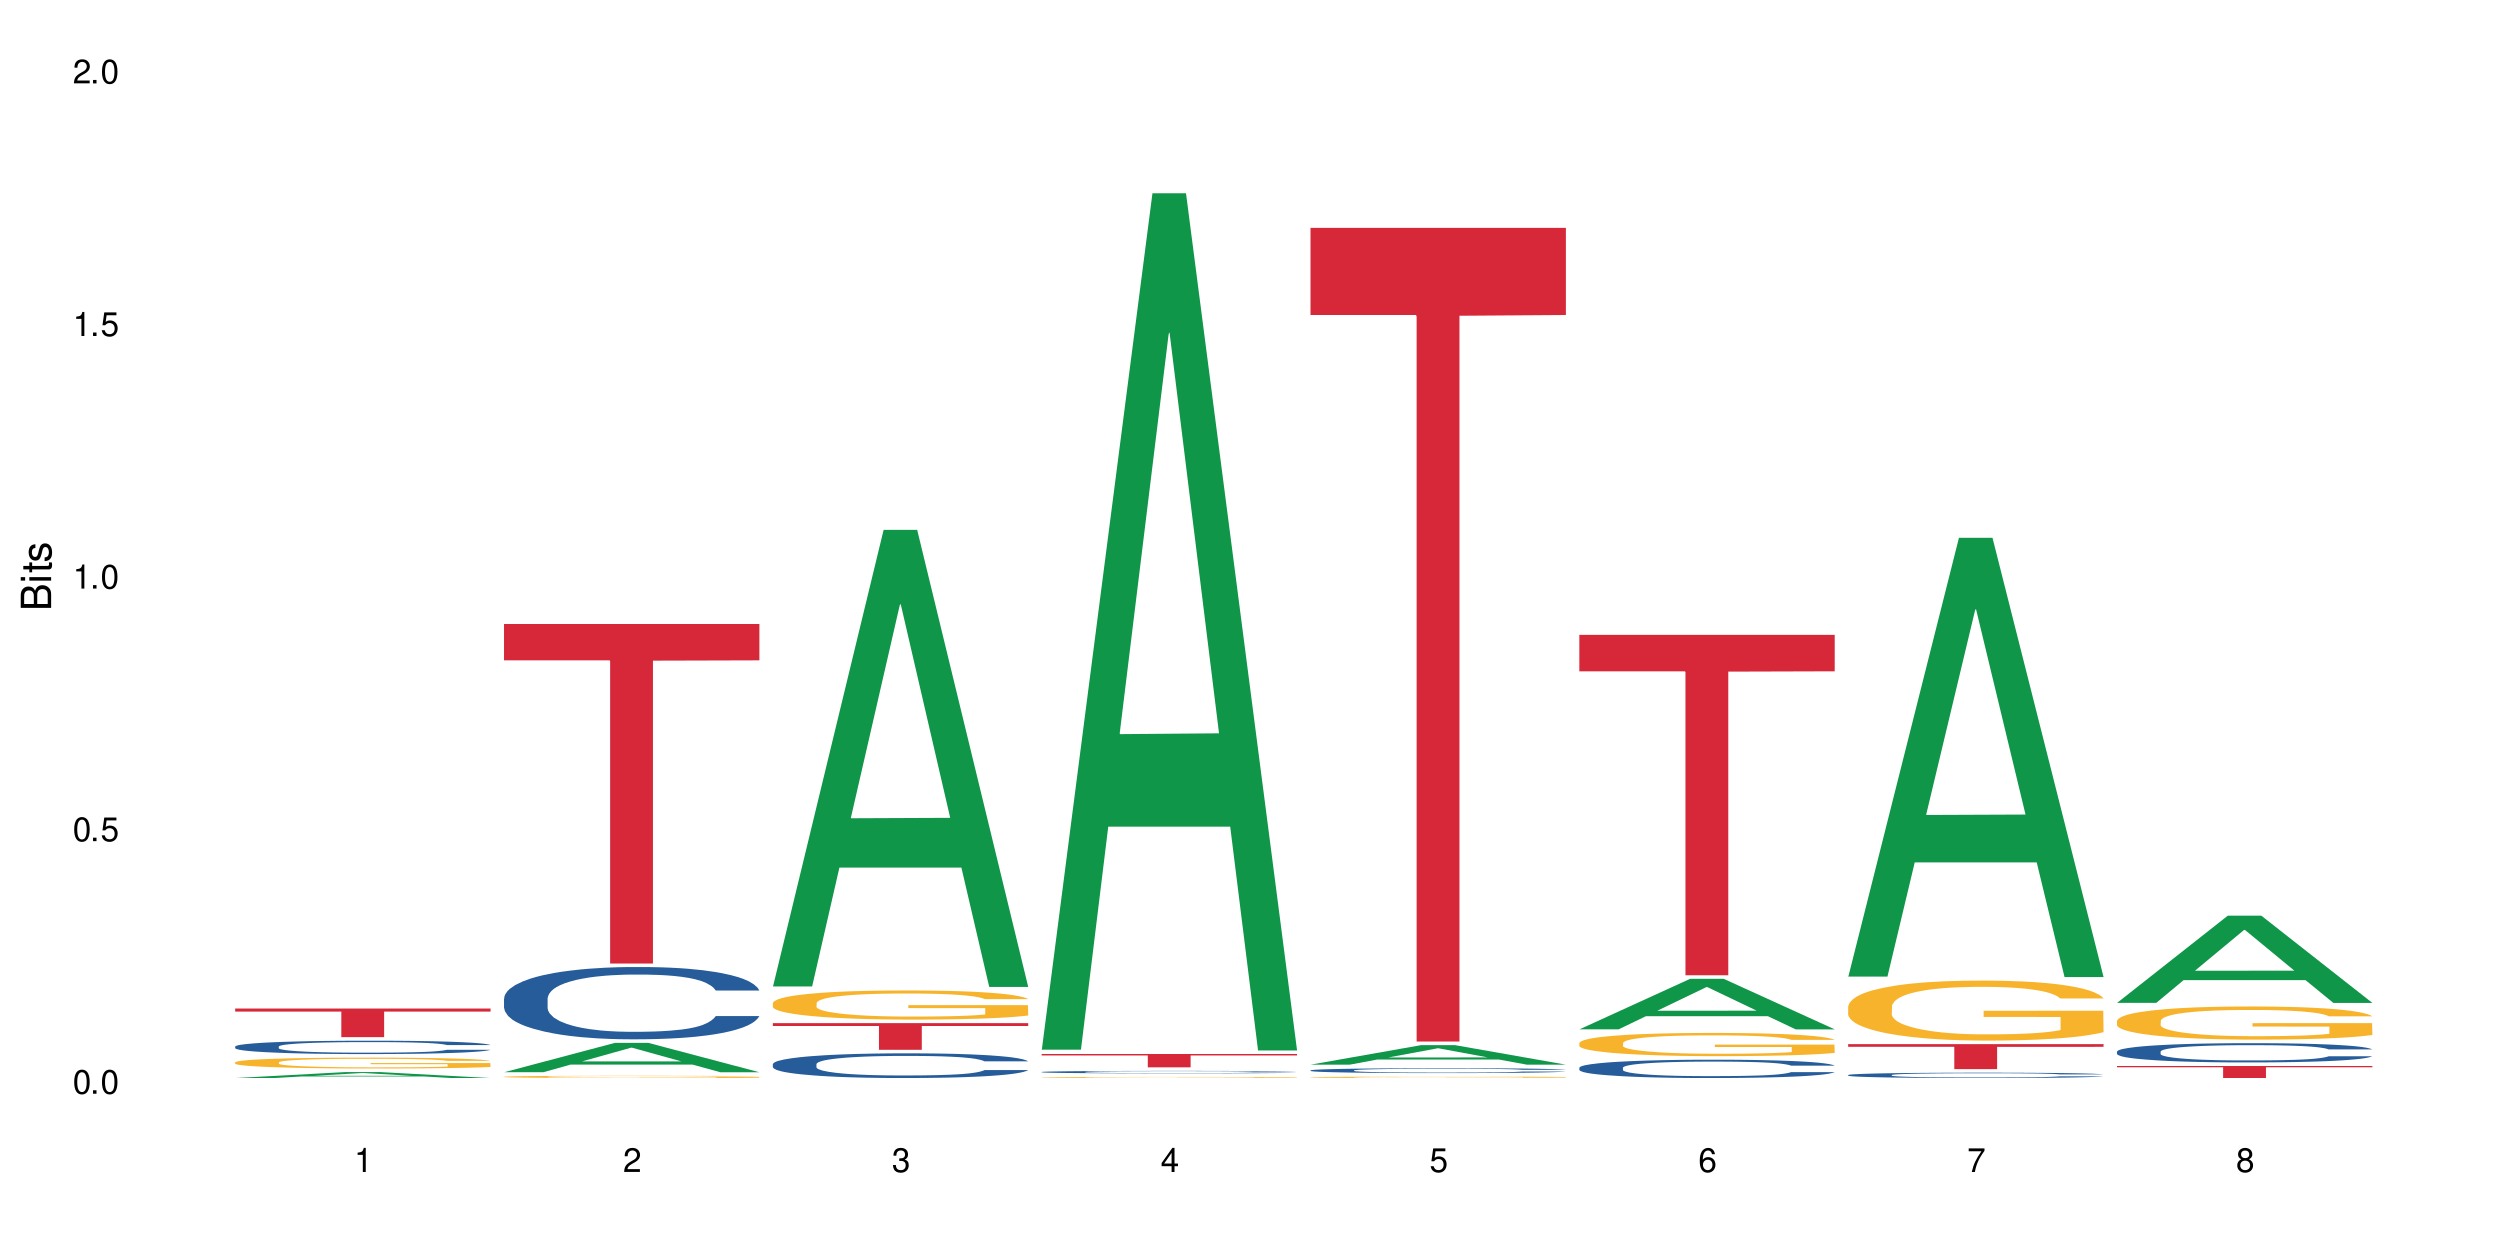 <?xml version="1.0" encoding="UTF-8"?>
<svg xmlns="http://www.w3.org/2000/svg" xmlns:xlink="http://www.w3.org/1999/xlink" width="720" height="360" viewBox="0 0 720 360">
<defs>
<g>
<g id="glyph-0-0">
</g>
<g id="glyph-0-1">
<path d="M 2.641 -6.938 C 2 -6.938 1.422 -6.656 1.078 -6.172 C 0.641 -5.562 0.406 -4.641 0.406 -3.359 C 0.406 -1.016 1.188 0.219 2.641 0.219 C 4.078 0.219 4.859 -1.016 4.859 -3.297 C 4.859 -4.641 4.656 -5.547 4.203 -6.172 C 3.844 -6.656 3.281 -6.938 2.641 -6.938 Z M 2.641 -6.188 C 3.547 -6.188 4 -5.25 4 -3.375 C 4 -1.406 3.562 -0.484 2.625 -0.484 C 1.734 -0.484 1.281 -1.438 1.281 -3.344 C 1.281 -5.25 1.734 -6.188 2.641 -6.188 Z M 2.641 -6.188 "/>
</g>
<g id="glyph-0-2">
<path d="M 1.828 -1 L 0.828 -1 L 0.828 0 L 1.828 0 Z M 1.828 -1 "/>
</g>
<g id="glyph-0-3">
<path d="M 4.562 -6.797 L 1.062 -6.797 L 0.547 -3.094 L 1.328 -3.094 C 1.719 -3.562 2.047 -3.734 2.578 -3.734 C 3.484 -3.734 4.062 -3.109 4.062 -2.094 C 4.062 -1.125 3.484 -0.531 2.578 -0.531 C 1.828 -0.531 1.375 -0.906 1.188 -1.672 L 0.328 -1.672 C 0.453 -1.109 0.547 -0.844 0.75 -0.594 C 1.125 -0.078 1.828 0.219 2.594 0.219 C 3.969 0.219 4.922 -0.781 4.922 -2.219 C 4.922 -3.562 4.031 -4.484 2.719 -4.484 C 2.25 -4.484 1.859 -4.359 1.469 -4.062 L 1.734 -5.969 L 4.562 -5.969 Z M 4.562 -6.797 "/>
</g>
<g id="glyph-0-4">
<path d="M 2.484 -4.938 L 2.484 0 L 3.328 0 L 3.328 -6.938 L 2.766 -6.938 C 2.469 -5.875 2.281 -5.734 0.984 -5.562 L 0.984 -4.938 Z M 2.484 -4.938 "/>
</g>
<g id="glyph-0-5">
<path d="M 4.859 -0.828 L 1.281 -0.828 C 1.359 -1.406 1.672 -1.781 2.5 -2.281 L 3.469 -2.828 C 4.406 -3.344 4.906 -4.062 4.906 -4.906 C 4.906 -5.484 4.672 -6.031 4.266 -6.406 C 3.859 -6.766 3.375 -6.938 2.719 -6.938 C 1.859 -6.938 1.219 -6.625 0.844 -6.031 C 0.609 -5.672 0.5 -5.234 0.484 -4.531 L 1.328 -4.531 C 1.359 -5.016 1.406 -5.281 1.531 -5.516 C 1.75 -5.938 2.188 -6.203 2.703 -6.203 C 3.469 -6.203 4.031 -5.641 4.031 -4.891 C 4.031 -4.344 3.719 -3.859 3.125 -3.516 L 2.234 -3 C 0.812 -2.172 0.406 -1.531 0.328 -0.016 L 4.859 -0.016 Z M 4.859 -0.828 "/>
</g>
<g id="glyph-0-6">
<path d="M 2.125 -3.188 L 2.578 -3.188 C 3.5 -3.188 3.984 -2.766 3.984 -1.922 C 3.984 -1.062 3.469 -0.531 2.594 -0.531 C 1.656 -0.531 1.203 -1 1.156 -2.016 L 0.312 -2.016 C 0.344 -1.453 0.438 -1.094 0.609 -0.781 C 0.953 -0.109 1.625 0.219 2.547 0.219 C 3.953 0.219 4.859 -0.625 4.859 -1.938 C 4.859 -2.828 4.516 -3.297 3.703 -3.594 C 4.344 -3.844 4.656 -4.328 4.656 -5.031 C 4.656 -6.219 3.875 -6.938 2.578 -6.938 C 1.203 -6.938 0.484 -6.172 0.453 -4.703 L 1.297 -4.703 C 1.312 -5.125 1.344 -5.359 1.453 -5.578 C 1.641 -5.969 2.062 -6.203 2.594 -6.203 C 3.344 -6.203 3.797 -5.75 3.797 -5 C 3.797 -4.516 3.609 -4.219 3.25 -4.047 C 3.016 -3.953 2.703 -3.922 2.125 -3.906 Z M 2.125 -3.188 "/>
</g>
<g id="glyph-0-7">
<path d="M 3.141 -1.672 L 3.141 0 L 3.984 0 L 3.984 -1.672 L 4.984 -1.672 L 4.984 -2.438 L 3.984 -2.438 L 3.984 -6.938 L 3.359 -6.938 L 0.266 -2.578 L 0.266 -1.672 Z M 3.141 -2.438 L 1 -2.438 L 3.141 -5.5 Z M 3.141 -2.438 "/>
</g>
<g id="glyph-0-8">
<path d="M 4.781 -5.125 C 4.609 -6.266 3.891 -6.938 2.844 -6.938 C 2.094 -6.938 1.422 -6.578 1.031 -5.953 C 0.594 -5.266 0.406 -4.422 0.406 -3.172 C 0.406 -2 0.578 -1.25 0.984 -0.641 C 1.359 -0.078 1.953 0.219 2.703 0.219 C 3.984 0.219 4.922 -0.75 4.922 -2.094 C 4.922 -3.375 4.062 -4.281 2.844 -4.281 C 2.172 -4.281 1.641 -4.031 1.281 -3.516 C 1.281 -5.234 1.828 -6.188 2.797 -6.188 C 3.391 -6.188 3.797 -5.797 3.938 -5.125 Z M 2.734 -3.531 C 3.547 -3.531 4.062 -2.953 4.062 -2.031 C 4.062 -1.156 3.484 -0.531 2.703 -0.531 C 1.922 -0.531 1.328 -1.188 1.328 -2.078 C 1.328 -2.938 1.906 -3.531 2.734 -3.531 Z M 2.734 -3.531 "/>
</g>
<g id="glyph-0-9">
<path d="M 4.984 -6.797 L 0.438 -6.797 L 0.438 -5.969 L 4.109 -5.969 C 2.5 -3.656 1.828 -2.234 1.328 0 L 2.219 0 C 2.594 -2.172 3.453 -4.047 4.984 -6.094 Z M 4.984 -6.797 "/>
</g>
<g id="glyph-0-10">
<path d="M 3.75 -3.656 C 4.469 -4.094 4.688 -4.438 4.688 -5.078 C 4.688 -6.172 3.844 -6.938 2.641 -6.938 C 1.438 -6.938 0.594 -6.172 0.594 -5.094 C 0.594 -4.438 0.812 -4.094 1.516 -3.656 C 0.734 -3.266 0.359 -2.703 0.359 -1.922 C 0.359 -0.656 1.281 0.219 2.641 0.219 C 3.984 0.219 4.922 -0.656 4.922 -1.922 C 4.922 -2.703 4.531 -3.266 3.75 -3.656 Z M 2.641 -6.188 C 3.359 -6.188 3.812 -5.75 3.812 -5.062 C 3.812 -4.406 3.344 -3.984 2.641 -3.984 C 1.922 -3.984 1.453 -4.406 1.453 -5.078 C 1.453 -5.75 1.922 -6.188 2.641 -6.188 Z M 2.641 -3.266 C 3.484 -3.266 4.062 -2.719 4.062 -1.906 C 4.062 -1.078 3.484 -0.531 2.625 -0.531 C 1.797 -0.531 1.219 -1.094 1.219 -1.906 C 1.219 -2.719 1.781 -3.266 2.641 -3.266 Z M 2.641 -3.266 "/>
</g>
<g id="glyph-1-0">
</g>
<g id="glyph-1-1">
<path d="M 0 -0.953 L 0 -4.891 C 0 -5.719 -0.234 -6.344 -0.734 -6.797 C -1.188 -7.234 -1.812 -7.469 -2.5 -7.469 C -3.547 -7.469 -4.188 -7 -4.625 -5.875 C -4.984 -6.688 -5.625 -7.094 -6.531 -7.094 C -7.172 -7.094 -7.734 -6.859 -8.141 -6.391 C -8.562 -5.922 -8.75 -5.344 -8.75 -4.5 L -8.75 -0.953 Z M -4.984 -2.062 L -7.766 -2.062 L -7.766 -4.219 C -7.766 -4.844 -7.688 -5.203 -7.453 -5.5 C -7.219 -5.812 -6.859 -5.969 -6.375 -5.969 C -5.891 -5.969 -5.531 -5.812 -5.297 -5.5 C -5.062 -5.203 -4.984 -4.844 -4.984 -4.219 Z M -0.984 -2.062 L -4 -2.062 L -4 -4.781 C -4 -5.766 -3.438 -6.359 -2.484 -6.359 C -1.547 -6.359 -0.984 -5.766 -0.984 -4.781 Z M -0.984 -2.062 "/>
</g>
<g id="glyph-1-2">
<path d="M -6.281 -1.797 L -6.281 -0.797 L 0 -0.797 L 0 -1.797 Z M -8.75 -1.797 L -8.75 -0.797 L -7.484 -0.797 L -7.484 -1.797 Z M -8.75 -1.797 "/>
</g>
<g id="glyph-1-3">
<path d="M -6.281 -3.047 L -6.281 -2.016 L -8.016 -2.016 L -8.016 -1.016 L -6.281 -1.016 L -6.281 -0.172 L -5.469 -0.172 L -5.469 -1.016 L -0.719 -1.016 C -0.078 -1.016 0.281 -1.453 0.281 -2.234 C 0.281 -2.5 0.25 -2.719 0.188 -3.047 L -0.641 -3.047 C -0.609 -2.906 -0.594 -2.766 -0.594 -2.562 C -0.594 -2.141 -0.719 -2.016 -1.156 -2.016 L -5.469 -2.016 L -5.469 -3.047 Z M -6.281 -3.047 "/>
</g>
<g id="glyph-1-4">
<path d="M -4.531 -5.25 C -5.766 -5.25 -6.469 -4.422 -6.469 -2.969 C -6.469 -1.516 -5.719 -0.562 -4.547 -0.562 C -3.562 -0.562 -3.094 -1.062 -2.734 -2.562 L -2.516 -3.484 C -2.344 -4.188 -2.094 -4.469 -1.641 -4.469 C -1.047 -4.469 -0.641 -3.875 -0.641 -3 C -0.641 -2.453 -0.797 -2 -1.062 -1.75 C -1.25 -1.594 -1.422 -1.531 -1.875 -1.469 L -1.875 -0.406 C -0.422 -0.453 0.281 -1.266 0.281 -2.922 C 0.281 -4.5 -0.5 -5.516 -1.719 -5.516 C -2.656 -5.516 -3.172 -4.984 -3.469 -3.734 L -3.703 -2.766 C -3.891 -1.953 -4.156 -1.609 -4.594 -1.609 C -5.188 -1.609 -5.547 -2.125 -5.547 -2.938 C -5.547 -3.75 -5.203 -4.172 -4.531 -4.203 Z M -4.531 -5.25 "/>
</g>
</g>
</defs>
<rect x="-72" y="-36" width="864" height="432" fill="rgb(100%, 100%, 100%)" fill-opacity="1"/>
<path fill-rule="nonzero" fill="rgb(6.275%, 58.824%, 28.235%)" fill-opacity="1" d="M 67.73 310.473 L 67.809 310.469 L 99.637 308.75 L 109.301 308.75 L 141.281 310.473 L 130.047 310.473 L 122.031 310.023 L 86.906 310.023 L 79.047 310.473 L 67.73 310.473 L 90.285 309.836 L 118.809 309.836 L 104.586 309.031 L 104.43 309.031 L 104.27 309.035 L 90.207 309.836 L 90.285 309.836 Z M 67.73 310.473 "/>
<path fill-rule="nonzero" fill="rgb(14.51%, 36.078%, 60%)" fill-opacity="1" d="M 67.73 301.398 L 67.82 301.395 L 67.82 301.309 L 68.09 301.176 L 68.719 301.008 L 69.344 300.891 L 70.961 300.684 L 73.203 300.484 L 75.535 300.328 L 77.238 300.238 L 78.766 300.168 L 82.262 300.035 L 84.504 299.969 L 86.926 299.91 L 89.887 299.848 L 92.039 299.812 L 96.883 299.758 L 100.469 299.734 L 103.25 299.723 L 109.262 299.723 L 112.848 299.738 L 115.449 299.754 L 118.32 299.781 L 120.742 299.812 L 124.957 299.891 L 128.727 299.988 L 130.43 300.047 L 133.121 300.156 L 135.184 300.262 L 136.617 300.352 L 138.234 300.484 L 139.668 300.641 L 140.746 300.82 L 141.281 300.973 L 128.727 300.973 L 128.098 300.832 L 127.379 300.723 L 126.035 300.578 L 124.688 300.477 L 122.805 300.375 L 121.102 300.309 L 118.77 300.238 L 116.707 300.199 L 114.555 300.168 L 112.488 300.145 L 108.543 300.125 L 103.969 300.125 L 102.266 300.129 L 98.766 300.16 L 96.883 300.184 L 94.191 300.234 L 92.309 300.277 L 90.066 300.348 L 88.539 300.41 L 86.656 300.5 L 85.312 300.582 L 83.785 300.699 L 82.891 300.785 L 82.082 300.883 L 81.363 301 L 80.828 301.125 L 80.469 301.254 L 80.289 301.379 L 80.289 301.926 L 80.469 302.051 L 80.918 302.199 L 82.082 302.414 L 83.785 302.602 L 85.762 302.75 L 87.645 302.855 L 88.719 302.906 L 90.156 302.961 L 92.398 303.031 L 95.629 303.102 L 97.512 303.129 L 100.383 303.156 L 103.34 303.172 L 107.289 303.172 L 110.785 303.156 L 113.117 303.141 L 115.539 303.113 L 118.859 303.051 L 120.922 302.996 L 122.715 302.93 L 124.062 302.863 L 124.957 302.805 L 126.305 302.695 L 127.379 302.578 L 128.188 302.453 L 128.727 302.336 L 141.281 302.336 L 140.746 302.477 L 139.938 302.613 L 139.129 302.715 L 137.875 302.836 L 136.441 302.945 L 134.375 303.07 L 132.672 303.152 L 130.43 303.238 L 128.367 303.305 L 126.125 303.367 L 122.805 303.438 L 120.652 303.473 L 118.32 303.504 L 115.539 303.531 L 112.043 303.555 L 108.273 303.57 L 104.777 303.574 L 101.008 303.566 L 98.227 303.551 L 94.551 303.52 L 89.977 303.457 L 86.656 303.391 L 84.055 303.324 L 81.812 303.254 L 79.301 303.156 L 76.074 303.004 L 74.098 302.883 L 72.754 302.785 L 71.23 302.648 L 70.152 302.523 L 68.898 302.328 L 68 302.078 L 67.73 301.883 Z M 67.73 301.398 "/>
<path fill-rule="nonzero" fill="rgb(96.863%, 70.196%, 16.863%)" fill-opacity="1" d="M 67.73 305.938 L 67.82 305.934 L 67.82 305.879 L 68.18 305.75 L 69.078 305.57 L 70.242 305.426 L 71.5 305.312 L 72.305 305.25 L 73.652 305.164 L 74.816 305.102 L 77.777 304.973 L 81.543 304.855 L 83.609 304.801 L 85.941 304.754 L 89.258 304.699 L 90.785 304.68 L 95.449 304.633 L 100.738 304.605 L 106.57 304.598 L 109.262 304.598 L 112.938 304.609 L 117.961 304.641 L 120.832 304.672 L 123.074 304.699 L 125.406 304.738 L 128.277 304.793 L 130.969 304.863 L 133.121 304.93 L 135.273 305.016 L 137.066 305.109 L 138.594 305.207 L 139.938 305.328 L 140.746 305.43 L 141.281 305.527 L 128.816 305.527 L 128.098 305.43 L 127.289 305.352 L 125.945 305.258 L 124.598 305.188 L 123.254 305.133 L 120.742 305.059 L 118.59 305.016 L 115.898 304.973 L 113.297 304.949 L 110.336 304.93 L 108.543 304.926 L 103.789 304.926 L 99.484 304.945 L 96.973 304.969 L 95.18 304.992 L 92.668 305.035 L 91.141 305.07 L 90.246 305.09 L 87.555 305.18 L 85.762 305.262 L 84.773 305.312 L 83.52 305.398 L 82.621 305.477 L 81.633 305.59 L 81.098 305.676 L 80.379 305.871 L 80.289 306.387 L 80.559 306.496 L 81.098 306.613 L 81.812 306.715 L 82.891 306.824 L 83.965 306.906 L 85.852 307.02 L 87.465 307.094 L 88.719 307.141 L 91.141 307.219 L 92.129 307.246 L 94.461 307.297 L 96.883 307.336 L 99.844 307.371 L 102.086 307.387 L 105.672 307.402 L 110.246 307.402 L 115.629 307.387 L 119.039 307.363 L 121.371 307.34 L 122.895 307.32 L 124.777 307.289 L 126.125 307.258 L 127.379 307.227 L 128.906 307.18 L 128.906 306.496 L 106.75 306.492 L 106.75 306.172 L 141.195 306.168 L 141.281 307.289 L 139.398 307.363 L 137.066 307.438 L 134.824 307.496 L 132.492 307.547 L 129.176 307.598 L 126.484 307.633 L 122.355 307.672 L 118.59 307.699 L 114.645 307.715 L 111.145 307.727 L 107.02 307.727 L 103.34 307.723 L 99.395 307.707 L 96.254 307.684 L 93.383 307.652 L 90.516 307.617 L 86.926 307.555 L 84.594 307.508 L 82.172 307.449 L 79.75 307.375 L 77.598 307.301 L 76.164 307.238 L 74.727 307.172 L 73.203 307.086 L 71.766 306.988 L 70.691 306.898 L 69.703 306.797 L 68.988 306.703 L 68.27 306.574 L 67.91 306.473 L 67.73 306.383 Z M 67.73 305.938 "/>
<path fill-rule="nonzero" fill="rgb(83.922%, 15.686%, 22.353%)" fill-opacity="1" d="M 67.73 290.461 L 141.281 290.461 L 141.281 291.34 L 110.629 291.348 L 110.629 298.699 L 98.297 298.699 L 98.297 291.355 L 98.117 291.34 L 67.73 291.34 Z M 67.73 290.461 "/>
<path fill-rule="nonzero" fill="rgb(6.275%, 58.824%, 28.235%)" fill-opacity="1" d="M 145.156 308.801 L 145.234 308.793 L 177.059 300.352 L 186.723 300.352 L 218.707 308.809 L 207.469 308.809 L 199.453 306.602 L 164.328 306.602 L 156.469 308.801 L 145.156 308.801 L 167.707 305.688 L 196.23 305.68 L 182.008 301.73 L 181.852 301.723 L 181.695 301.746 L 167.629 305.68 L 167.707 305.688 Z M 145.156 308.801 "/>
<path fill-rule="nonzero" fill="rgb(14.51%, 36.078%, 60%)" fill-opacity="1" d="M 145.156 287.566 L 145.242 287.547 L 145.242 287.09 L 145.512 286.367 L 146.141 285.457 L 146.77 284.828 L 148.383 283.703 L 150.625 282.621 L 152.957 281.781 L 154.664 281.289 L 156.188 280.906 L 159.684 280.203 L 161.93 279.844 L 164.352 279.52 L 167.309 279.195 L 169.461 279.004 L 174.305 278.699 L 177.895 278.566 L 180.676 278.512 L 186.684 278.512 L 190.273 278.586 L 192.875 278.68 L 195.742 278.832 L 198.164 279.004 L 202.383 279.422 L 206.148 279.957 L 207.852 280.262 L 210.543 280.852 L 212.605 281.422 L 214.043 281.914 L 215.656 282.621 L 217.094 283.477 L 218.168 284.445 L 218.707 285.266 L 206.148 285.266 L 205.52 284.504 L 204.805 283.914 L 203.457 283.133 L 202.113 282.582 L 200.23 282.031 L 198.523 281.668 L 196.191 281.309 L 194.129 281.078 L 191.977 280.906 L 189.914 280.793 L 185.969 280.68 L 181.391 280.68 L 179.688 280.719 L 176.191 280.871 L 174.305 281.004 L 171.613 281.27 L 169.73 281.516 L 167.488 281.898 L 165.965 282.219 L 164.082 282.715 L 162.734 283.152 L 161.211 283.781 L 160.312 284.258 L 159.508 284.789 L 158.789 285.418 L 158.25 286.082 L 157.891 286.785 L 157.711 287.473 L 157.711 290.422 L 157.891 291.105 L 158.34 291.906 L 159.508 293.066 L 161.211 294.074 L 163.184 294.875 L 165.066 295.445 L 166.145 295.711 L 167.578 296.016 L 169.82 296.395 L 173.051 296.777 L 174.934 296.93 L 177.805 297.082 L 180.766 297.156 L 184.711 297.156 L 188.211 297.082 L 190.543 296.984 L 192.965 296.832 L 196.281 296.512 L 198.344 296.207 L 200.141 295.844 L 201.484 295.484 L 202.383 295.18 L 203.727 294.59 L 204.805 293.941 L 205.609 293.277 L 206.148 292.629 L 218.707 292.629 L 218.168 293.391 L 217.359 294.133 L 216.555 294.684 L 215.297 295.352 L 213.863 295.941 L 211.801 296.605 L 210.094 297.043 L 207.852 297.52 L 205.789 297.879 L 203.547 298.203 L 200.23 298.586 L 198.074 298.773 L 195.742 298.945 L 192.965 299.098 L 189.465 299.23 L 185.699 299.309 L 182.199 299.328 L 178.434 299.289 L 175.652 299.211 L 171.973 299.043 L 167.398 298.699 L 164.082 298.336 L 161.48 297.977 L 159.238 297.594 L 156.727 297.082 L 153.496 296.242 L 151.523 295.598 L 150.176 295.062 L 148.652 294.32 L 147.574 293.656 L 146.32 292.59 L 145.422 291.238 L 145.156 290.191 Z M 145.156 287.566 "/>
<path fill-rule="nonzero" fill="rgb(96.863%, 70.196%, 16.863%)" fill-opacity="1" d="M 145.156 310.105 L 145.242 310.105 L 145.242 310.094 L 145.602 310.066 L 146.5 310.031 L 147.664 310.004 L 148.922 309.98 L 149.73 309.965 L 151.074 309.949 L 152.242 309.938 L 155.199 309.91 L 158.969 309.887 L 161.031 309.875 L 163.363 309.863 L 166.684 309.852 L 168.207 309.848 L 172.871 309.84 L 178.164 309.836 L 183.992 309.832 L 186.684 309.832 L 190.363 309.836 L 195.387 309.844 L 198.254 309.848 L 200.496 309.852 L 202.828 309.859 L 205.699 309.871 L 208.391 309.887 L 212.695 309.918 L 214.492 309.938 L 216.016 309.957 L 217.359 309.98 L 218.168 310.004 L 218.707 310.023 L 206.238 310.023 L 205.52 310.004 L 204.715 309.988 L 203.367 309.969 L 202.023 309.953 L 200.676 309.941 L 198.164 309.926 L 196.012 309.918 L 193.32 309.91 L 190.723 309.906 L 187.762 309.902 L 185.969 309.898 L 181.211 309.898 L 176.906 309.902 L 174.395 309.91 L 172.602 309.914 L 170.09 309.922 L 168.566 309.93 L 167.668 309.934 L 164.977 309.953 L 163.184 309.969 L 162.195 309.98 L 160.941 309.996 L 160.043 310.012 L 159.059 310.035 L 158.52 310.055 L 157.801 310.094 L 157.711 310.199 L 157.98 310.223 L 158.52 310.246 L 159.238 310.266 L 160.312 310.289 L 161.391 310.305 L 163.273 310.328 L 164.887 310.344 L 166.145 310.352 L 168.566 310.367 L 169.551 310.375 L 171.883 310.383 L 174.305 310.395 L 177.266 310.398 L 179.508 310.402 L 183.098 310.406 L 187.672 310.406 L 193.055 310.402 L 196.461 310.398 L 198.793 310.395 L 200.32 310.391 L 202.203 310.383 L 203.547 310.379 L 204.805 310.371 L 206.328 310.359 L 206.328 310.223 L 184.172 310.219 L 184.172 310.156 L 218.617 310.152 L 218.707 310.383 L 216.824 310.398 L 214.492 310.414 L 212.25 310.426 L 209.918 310.434 L 206.598 310.445 L 203.906 310.453 L 199.781 310.461 L 196.012 310.469 L 192.066 310.469 L 188.566 310.473 L 180.766 310.473 L 176.816 310.469 L 173.68 310.465 L 167.938 310.449 L 164.352 310.438 L 162.016 310.43 L 159.594 310.414 L 157.172 310.402 L 155.02 310.387 L 153.586 310.371 L 152.152 310.359 L 150.625 310.34 L 149.191 310.32 L 148.113 310.305 L 147.129 310.281 L 146.41 310.262 L 145.691 310.238 L 145.332 310.215 L 145.156 310.199 Z M 145.156 310.105 "/>
<path fill-rule="nonzero" fill="rgb(83.922%, 15.686%, 22.353%)" fill-opacity="1" d="M 145.156 179.711 L 218.707 179.711 L 218.707 190.18 L 188.051 190.27 L 188.051 277.488 L 175.719 277.488 L 175.719 190.363 L 175.539 190.18 L 145.156 190.18 Z M 145.156 179.711 "/>
<path fill-rule="nonzero" fill="rgb(6.275%, 58.824%, 28.235%)" fill-opacity="1" d="M 222.578 284.105 L 222.656 283.984 L 254.48 152.609 L 264.148 152.609 L 296.129 284.23 L 284.895 284.23 L 276.879 249.871 L 241.75 249.871 L 233.895 284.105 L 222.578 284.105 L 245.129 235.66 L 273.656 235.535 L 259.434 174.113 L 259.273 173.988 L 259.117 174.359 L 245.051 235.535 L 245.129 235.66 Z M 222.578 284.105 "/>
<path fill-rule="nonzero" fill="rgb(14.51%, 36.078%, 60%)" fill-opacity="1" d="M 222.578 306.457 L 222.668 306.449 L 222.668 306.293 L 222.938 306.047 L 223.562 305.734 L 224.191 305.52 L 225.809 305.137 L 228.051 304.766 L 230.383 304.48 L 232.086 304.312 L 233.609 304.184 L 237.109 303.941 L 239.352 303.816 L 241.773 303.707 L 244.734 303.598 L 246.887 303.531 L 251.73 303.43 L 255.316 303.383 L 258.098 303.363 L 264.109 303.363 L 267.695 303.391 L 270.297 303.422 L 273.168 303.473 L 275.59 303.531 L 279.805 303.676 L 283.57 303.855 L 285.277 303.961 L 287.969 304.164 L 290.031 304.359 L 291.465 304.527 L 293.082 304.766 L 294.516 305.059 L 295.59 305.391 L 296.129 305.672 L 283.57 305.672 L 282.945 305.41 L 282.227 305.207 L 280.883 304.941 L 279.535 304.754 L 277.652 304.566 L 275.949 304.441 L 273.617 304.32 L 271.551 304.242 L 269.398 304.184 L 267.336 304.145 L 263.391 304.105 L 258.816 304.105 L 257.109 304.117 L 253.613 304.168 L 251.73 304.215 L 249.039 304.305 L 247.156 304.391 L 244.914 304.52 L 243.387 304.629 L 241.504 304.801 L 240.16 304.949 L 238.633 305.164 L 237.738 305.324 L 236.93 305.508 L 236.211 305.723 L 235.672 305.949 L 235.316 306.191 L 235.137 306.426 L 235.137 307.43 L 235.316 307.664 L 235.762 307.938 L 236.93 308.336 L 238.633 308.68 L 240.605 308.953 L 242.492 309.148 L 243.566 309.238 L 245.004 309.344 L 247.246 309.473 L 250.473 309.602 L 252.355 309.652 L 255.227 309.707 L 258.188 309.73 L 262.133 309.73 L 265.633 309.707 L 267.965 309.672 L 270.387 309.621 L 273.707 309.512 L 275.77 309.406 L 277.562 309.285 L 278.906 309.16 L 279.805 309.055 L 281.148 308.855 L 282.227 308.633 L 283.035 308.406 L 283.57 308.184 L 296.129 308.184 L 295.59 308.445 L 294.785 308.699 L 293.977 308.887 L 292.723 309.113 L 291.285 309.316 L 289.223 309.543 L 287.52 309.691 L 285.277 309.855 L 283.215 309.98 L 280.973 310.09 L 277.652 310.219 L 275.5 310.285 L 273.168 310.344 L 270.387 310.395 L 266.887 310.441 L 263.121 310.465 L 259.621 310.473 L 255.855 310.461 L 253.074 310.434 L 249.398 310.375 L 244.824 310.258 L 241.504 310.137 L 238.902 310.012 L 236.66 309.883 L 234.148 309.707 L 230.918 309.422 L 228.945 309.199 L 227.602 309.016 L 226.074 308.766 L 225 308.535 L 223.742 308.172 L 222.848 307.711 L 222.578 307.355 Z M 222.578 306.457 "/>
<path fill-rule="nonzero" fill="rgb(96.863%, 70.196%, 16.863%)" fill-opacity="1" d="M 222.578 288.848 L 222.668 288.84 L 222.668 288.688 L 223.027 288.34 L 223.922 287.867 L 225.09 287.477 L 226.344 287.168 L 227.152 287.008 L 228.496 286.777 L 229.664 286.609 L 232.625 286.266 L 236.391 285.941 L 238.453 285.805 L 240.785 285.676 L 244.105 285.531 L 245.629 285.477 L 250.293 285.352 L 255.586 285.277 L 261.418 285.254 L 264.109 285.262 L 267.785 285.293 L 272.809 285.375 L 275.68 285.453 L 277.922 285.531 L 280.254 285.629 L 283.125 285.781 L 285.816 285.965 L 287.969 286.148 L 290.121 286.379 L 291.914 286.625 L 293.438 286.895 L 294.785 287.215 L 295.59 287.484 L 296.129 287.75 L 283.66 287.75 L 282.945 287.484 L 282.137 287.277 L 280.793 287.023 L 279.445 286.84 L 278.102 286.695 L 275.59 286.496 L 273.438 286.371 L 270.746 286.266 L 268.145 286.195 L 265.184 286.148 L 263.391 286.133 L 258.637 286.133 L 254.332 286.188 L 251.82 286.25 L 250.023 286.312 L 247.512 286.426 L 245.988 286.52 L 245.094 286.578 L 242.402 286.816 L 240.605 287.031 L 239.621 287.176 L 238.363 287.406 L 237.469 287.613 L 236.48 287.918 L 235.941 288.148 L 235.227 288.672 L 235.137 290.051 L 235.406 290.34 L 235.941 290.656 L 236.66 290.93 L 237.738 291.223 L 238.812 291.445 L 240.695 291.742 L 242.312 291.941 L 243.566 292.074 L 245.988 292.277 L 246.977 292.348 L 249.309 292.484 L 251.73 292.594 L 254.691 292.684 L 256.934 292.73 L 260.52 292.77 L 265.094 292.77 L 270.477 292.723 L 273.887 292.664 L 276.219 292.602 L 277.742 292.547 L 279.625 292.465 L 280.973 292.387 L 282.227 292.301 L 283.75 292.172 L 283.75 290.34 L 261.598 290.332 L 261.598 289.477 L 296.039 289.469 L 296.129 292.465 L 294.246 292.672 L 291.914 292.867 L 289.672 293.023 L 287.34 293.152 L 284.02 293.297 L 281.328 293.391 L 277.203 293.496 L 273.438 293.566 L 269.488 293.613 L 265.992 293.637 L 261.867 293.645 L 258.188 293.629 L 254.242 293.582 L 251.102 293.52 L 248.23 293.445 L 245.359 293.344 L 241.773 293.184 L 239.441 293.055 L 237.02 292.891 L 234.598 292.699 L 232.445 292.492 L 231.008 292.332 L 229.574 292.148 L 228.051 291.918 L 226.613 291.66 L 225.539 291.422 L 224.551 291.152 L 223.832 290.898 L 223.117 290.555 L 222.758 290.281 L 222.578 290.043 Z M 222.578 288.848 "/>
<path fill-rule="nonzero" fill="rgb(83.922%, 15.686%, 22.353%)" fill-opacity="1" d="M 222.578 294.668 L 296.129 294.668 L 296.129 295.488 L 265.477 295.496 L 265.477 302.34 L 253.141 302.34 L 253.141 295.504 L 252.965 295.488 L 222.578 295.488 Z M 222.578 294.668 "/>
<path fill-rule="nonzero" fill="rgb(6.275%, 58.824%, 28.235%)" fill-opacity="1" d="M 300 302.297 L 300.078 302.066 L 331.906 55.652 L 341.57 55.652 L 373.555 302.527 L 362.316 302.527 L 354.301 238.086 L 319.176 238.086 L 311.316 302.297 L 300 302.297 L 322.555 211.43 L 351.078 211.195 L 336.855 95.988 L 336.699 95.754 L 336.543 96.449 L 322.477 211.195 L 322.555 211.43 Z M 300 302.297 "/>
<path fill-rule="nonzero" fill="rgb(14.51%, 36.078%, 60%)" fill-opacity="1" d="M 300 308.73 L 300.09 308.727 L 300.09 308.711 L 300.359 308.688 L 300.988 308.656 L 301.617 308.633 L 303.23 308.594 L 305.473 308.559 L 307.805 308.527 L 309.508 308.512 L 311.035 308.5 L 314.531 308.473 L 316.773 308.461 L 319.195 308.449 L 322.156 308.441 L 324.309 308.434 L 329.152 308.422 L 332.742 308.418 L 335.52 308.414 L 341.531 308.414 L 345.117 308.418 L 347.719 308.422 L 350.59 308.426 L 353.012 308.434 L 357.227 308.449 L 360.996 308.465 L 362.699 308.477 L 365.391 308.496 L 367.453 308.516 L 368.891 308.535 L 370.504 308.559 L 371.938 308.586 L 373.016 308.621 L 373.555 308.648 L 360.996 308.648 L 360.367 308.621 L 359.648 308.602 L 358.305 308.574 L 356.961 308.555 L 355.074 308.539 L 353.371 308.523 L 351.039 308.512 L 348.977 308.504 L 346.824 308.5 L 344.762 308.496 L 340.812 308.492 L 334.535 308.492 L 331.035 308.496 L 329.152 308.504 L 326.461 308.512 L 324.578 308.52 L 322.336 308.531 L 320.812 308.543 L 318.926 308.562 L 317.582 308.578 L 316.059 308.598 L 315.16 308.613 L 314.352 308.633 L 313.637 308.656 L 313.098 308.676 L 312.738 308.703 L 312.559 308.727 L 312.559 308.828 L 312.738 308.852 L 313.188 308.879 L 314.352 308.918 L 316.059 308.953 L 318.031 308.98 L 319.914 309 L 320.992 309.012 L 322.426 309.02 L 324.668 309.035 L 327.898 309.047 L 329.781 309.051 L 332.652 309.059 L 343.055 309.059 L 345.387 309.055 L 347.809 309.051 L 351.129 309.039 L 353.191 309.027 L 354.984 309.016 L 356.332 309.004 L 357.227 308.992 L 358.574 308.973 L 359.648 308.949 L 360.457 308.926 L 360.996 308.902 L 373.555 308.902 L 373.016 308.93 L 372.207 308.957 L 371.402 308.977 L 370.145 308.996 L 368.711 309.02 L 366.645 309.043 L 364.941 309.055 L 362.699 309.074 L 360.637 309.086 L 358.395 309.098 L 355.074 309.109 L 352.922 309.117 L 350.59 309.121 L 347.809 309.129 L 344.312 309.133 L 340.543 309.133 L 337.047 309.137 L 333.277 309.133 L 330.5 309.133 L 326.82 309.125 L 322.246 309.113 L 318.926 309.102 L 316.324 309.09 L 314.082 309.074 L 311.57 309.059 L 308.344 309.027 L 306.371 309.008 L 305.023 308.988 L 303.5 308.961 L 302.422 308.938 L 301.168 308.902 L 300.27 308.855 L 300 308.82 Z M 300 308.73 "/>
<path fill-rule="nonzero" fill="rgb(96.863%, 70.196%, 16.863%)" fill-opacity="1" d="M 300 310.293 L 300.09 310.293 L 300.09 310.289 L 300.449 310.273 L 301.348 310.258 L 302.512 310.242 L 303.77 310.23 L 304.574 310.223 L 305.922 310.215 L 307.086 310.211 L 310.047 310.195 L 313.816 310.184 L 315.879 310.18 L 318.211 310.176 L 321.527 310.168 L 323.055 310.168 L 327.719 310.164 L 333.012 310.16 L 345.207 310.16 L 350.23 310.164 L 353.102 310.168 L 355.344 310.168 L 357.676 310.172 L 360.547 310.18 L 363.238 310.184 L 367.543 310.199 L 369.336 310.211 L 370.863 310.219 L 372.207 310.23 L 373.016 310.242 L 373.555 310.254 L 361.086 310.254 L 360.367 310.242 L 359.559 310.234 L 356.871 310.219 L 355.523 310.211 L 353.012 310.207 L 350.859 310.199 L 348.168 310.195 L 345.566 310.195 L 342.609 310.191 L 336.059 310.191 L 331.754 310.195 L 329.242 310.195 L 327.449 310.199 L 324.938 310.203 L 323.414 310.207 L 322.516 310.207 L 319.824 310.219 L 318.031 310.227 L 317.043 310.23 L 315.789 310.238 L 314.891 310.246 L 313.902 310.258 L 313.367 310.266 L 312.648 310.285 L 312.559 310.34 L 312.828 310.348 L 313.367 310.359 L 314.082 310.371 L 315.16 310.383 L 316.234 310.391 L 318.121 310.402 L 319.734 310.41 L 320.992 310.414 L 323.414 310.422 L 324.398 310.426 L 326.73 310.43 L 329.152 310.434 L 332.113 310.438 L 334.355 310.438 L 337.941 310.441 L 342.52 310.441 L 347.898 310.438 L 351.309 310.438 L 353.641 310.434 L 355.164 310.434 L 357.047 310.43 L 358.395 310.426 L 359.648 310.422 L 361.176 310.418 L 361.176 310.348 L 339.02 310.348 L 339.02 310.316 L 373.465 310.316 L 373.555 310.43 L 371.668 310.438 L 369.336 310.445 L 367.094 310.449 L 364.762 310.453 L 361.445 310.461 L 358.754 310.465 L 354.629 310.469 L 350.859 310.469 L 346.914 310.473 L 335.609 310.473 L 331.664 310.469 L 328.523 310.469 L 325.656 310.465 L 322.785 310.461 L 319.195 310.457 L 316.863 310.449 L 314.441 310.445 L 312.02 310.438 L 309.867 310.43 L 308.434 310.426 L 306.996 310.418 L 305.473 310.41 L 304.039 310.398 L 302.961 310.391 L 301.973 310.379 L 301.258 310.371 L 300.18 310.348 L 300 310.34 Z M 300 310.293 "/>
<path fill-rule="nonzero" fill="rgb(83.922%, 15.686%, 22.353%)" fill-opacity="1" d="M 300 303.551 L 373.555 303.551 L 373.555 303.965 L 342.898 303.965 L 342.898 307.391 L 330.566 307.391 L 330.566 303.969 L 330.387 303.965 L 300 303.965 Z M 300 303.551 "/>
<path fill-rule="nonzero" fill="rgb(6.275%, 58.824%, 28.235%)" fill-opacity="1" d="M 377.426 306.621 L 377.504 306.613 L 409.328 300.992 L 418.992 300.992 L 450.977 306.625 L 439.738 306.625 L 431.723 305.152 L 396.598 305.152 L 388.738 306.621 L 377.426 306.621 L 399.977 304.547 L 428.504 304.539 L 414.277 301.91 L 414.121 301.906 L 413.965 301.922 L 399.898 304.539 L 399.977 304.547 Z M 377.426 306.621 "/>
<path fill-rule="nonzero" fill="rgb(14.51%, 36.078%, 60%)" fill-opacity="1" d="M 377.426 308.258 L 377.516 308.258 L 377.516 308.227 L 377.781 308.176 L 378.41 308.117 L 379.039 308.074 L 380.652 307.996 L 382.895 307.926 L 385.227 307.867 L 386.934 307.836 L 388.457 307.809 L 391.957 307.762 L 394.199 307.738 L 396.621 307.715 L 399.578 307.695 L 401.734 307.68 L 406.574 307.66 L 410.164 307.652 L 412.945 307.648 L 418.953 307.648 L 422.543 307.652 L 425.145 307.66 L 428.016 307.668 L 430.438 307.68 L 434.652 307.711 L 438.418 307.746 L 440.125 307.766 L 442.812 307.805 L 444.879 307.844 L 446.312 307.879 L 447.926 307.926 L 449.363 307.98 L 450.438 308.047 L 450.977 308.102 L 438.418 308.102 L 437.789 308.051 L 437.074 308.012 L 435.727 307.961 L 434.383 307.922 L 432.5 307.887 L 430.793 307.859 L 428.461 307.836 L 426.398 307.82 L 424.246 307.809 L 422.184 307.801 L 418.238 307.793 L 413.664 307.793 L 411.957 307.797 L 408.461 307.809 L 406.574 307.816 L 403.887 307.832 L 402 307.852 L 399.758 307.875 L 398.234 307.898 L 396.352 307.93 L 395.004 307.961 L 393.48 308.004 L 392.582 308.035 L 391.777 308.07 L 391.059 308.113 L 390.52 308.156 L 390.16 308.207 L 389.98 308.25 L 389.98 308.449 L 390.16 308.496 L 390.609 308.551 L 391.777 308.629 L 393.48 308.695 L 395.453 308.75 L 397.336 308.789 L 398.414 308.805 L 399.848 308.828 L 402.09 308.852 L 405.32 308.879 L 407.203 308.887 L 410.074 308.898 L 413.035 308.902 L 416.98 308.902 L 420.48 308.898 L 422.812 308.891 L 425.234 308.883 L 428.551 308.859 L 430.613 308.84 L 432.41 308.816 L 433.754 308.789 L 434.652 308.77 L 435.996 308.73 L 437.074 308.688 L 437.879 308.641 L 438.418 308.598 L 450.977 308.598 L 450.438 308.648 L 449.633 308.699 L 448.824 308.738 L 447.566 308.781 L 446.133 308.82 L 444.07 308.867 L 442.367 308.895 L 440.125 308.926 L 438.059 308.953 L 435.816 308.973 L 432.5 309 L 430.348 309.012 L 428.016 309.023 L 425.234 309.035 L 421.734 309.043 L 417.969 309.047 L 414.469 309.051 L 410.703 309.047 L 407.922 309.043 L 404.242 309.031 L 399.668 309.008 L 396.352 308.984 L 393.75 308.957 L 391.508 308.934 L 388.996 308.898 L 385.766 308.84 L 383.793 308.797 L 382.449 308.762 L 380.922 308.711 L 379.848 308.668 L 378.59 308.598 L 377.695 308.504 L 377.426 308.434 Z M 377.426 308.258 "/>
<path fill-rule="nonzero" fill="rgb(96.863%, 70.196%, 16.863%)" fill-opacity="1" d="M 377.426 310.242 L 377.516 310.242 L 377.516 310.234 L 377.871 310.219 L 378.77 310.195 L 379.938 310.18 L 381.191 310.164 L 382 310.156 L 383.344 310.145 L 384.512 310.137 L 387.469 310.121 L 391.238 310.105 L 393.301 310.098 L 395.633 310.094 L 398.953 310.086 L 400.477 310.082 L 405.141 310.078 L 410.434 310.074 L 422.633 310.074 L 427.656 310.078 L 430.527 310.082 L 432.77 310.086 L 435.102 310.09 L 437.969 310.098 L 440.66 310.105 L 442.812 310.117 L 444.969 310.125 L 446.762 310.137 L 448.285 310.152 L 449.633 310.168 L 450.438 310.18 L 450.977 310.191 L 438.508 310.191 L 437.789 310.18 L 436.984 310.168 L 435.637 310.156 L 432.949 310.141 L 430.438 310.133 L 428.281 310.125 L 425.594 310.121 L 422.992 310.117 L 420.031 310.117 L 418.238 310.113 L 413.484 310.113 L 409.176 310.117 L 406.664 310.121 L 404.871 310.121 L 402.359 310.129 L 400.836 310.133 L 399.938 310.137 L 397.246 310.148 L 395.453 310.156 L 394.469 310.164 L 393.211 310.176 L 392.312 310.184 L 391.328 310.199 L 390.789 310.211 L 390.07 310.234 L 389.98 310.301 L 390.25 310.316 L 390.789 310.332 L 391.508 310.344 L 392.582 310.355 L 393.66 310.367 L 395.543 310.383 L 397.156 310.391 L 398.414 310.398 L 400.836 310.406 L 401.82 310.41 L 404.156 310.418 L 406.574 310.422 L 409.535 310.426 L 411.777 310.43 L 425.324 310.43 L 428.73 310.426 L 431.062 310.422 L 432.59 310.422 L 434.473 310.418 L 435.816 310.414 L 437.074 310.41 L 438.598 310.402 L 438.598 310.316 L 416.441 310.316 L 416.441 310.273 L 450.887 310.273 L 450.977 310.418 L 449.094 310.426 L 446.762 310.438 L 444.52 310.441 L 442.188 310.449 L 438.867 310.457 L 436.176 310.461 L 432.051 310.465 L 428.281 310.469 L 424.336 310.473 L 413.035 310.473 L 409.086 310.469 L 405.949 310.469 L 403.078 310.465 L 400.207 310.457 L 396.621 310.449 L 394.289 310.445 L 389.445 310.43 L 387.293 310.418 L 385.855 310.41 L 384.422 310.402 L 382.895 310.391 L 381.461 310.379 L 380.383 310.367 L 379.398 310.355 L 378.68 310.344 L 377.961 310.324 L 377.605 310.312 L 377.426 310.301 Z M 377.426 310.242 "/>
<path fill-rule="nonzero" fill="rgb(83.922%, 15.686%, 22.353%)" fill-opacity="1" d="M 377.426 65.633 L 450.977 65.633 L 450.977 90.719 L 420.324 90.938 L 420.324 299.969 L 407.988 299.969 L 407.988 91.156 L 407.809 90.719 L 377.426 90.719 Z M 377.426 65.633 "/>
<path fill-rule="nonzero" fill="rgb(6.275%, 58.824%, 28.235%)" fill-opacity="1" d="M 454.848 296.449 L 454.926 296.434 L 486.75 281.902 L 496.418 281.902 L 528.398 296.461 L 517.164 296.461 L 509.148 292.664 L 474.023 292.664 L 466.164 296.449 L 454.848 296.449 L 477.402 291.09 L 505.926 291.078 L 491.703 284.281 L 491.547 284.27 L 491.387 284.309 L 477.32 291.078 L 477.402 291.09 Z M 454.848 296.449 "/>
<path fill-rule="nonzero" fill="rgb(14.51%, 36.078%, 60%)" fill-opacity="1" d="M 454.848 307.492 L 454.938 307.488 L 454.938 307.371 L 455.207 307.188 L 455.836 306.957 L 456.461 306.797 L 458.078 306.512 L 460.32 306.238 L 462.652 306.023 L 464.355 305.898 L 465.879 305.805 L 469.379 305.625 L 471.621 305.535 L 474.043 305.453 L 477.004 305.371 L 479.156 305.32 L 484 305.242 L 487.586 305.211 L 490.367 305.195 L 496.379 305.195 L 499.965 305.215 L 502.566 305.238 L 505.438 305.277 L 507.859 305.32 L 512.074 305.426 L 515.844 305.562 L 517.547 305.641 L 520.238 305.789 L 522.301 305.934 L 523.734 306.059 L 525.352 306.238 L 526.785 306.453 L 527.863 306.699 L 528.398 306.906 L 515.844 306.906 L 515.215 306.715 L 514.496 306.566 L 513.152 306.367 L 511.805 306.227 L 509.922 306.09 L 508.219 305.996 L 505.887 305.906 L 503.824 305.848 L 501.672 305.805 L 499.605 305.773 L 495.66 305.746 L 491.086 305.746 L 489.383 305.754 L 485.883 305.793 L 484 305.828 L 481.309 305.895 L 479.426 305.957 L 477.184 306.055 L 475.656 306.137 L 473.773 306.262 L 472.43 306.371 L 470.902 306.531 L 470.008 306.652 L 469.199 306.789 L 468.48 306.945 L 467.945 307.117 L 467.586 307.293 L 467.406 307.469 L 467.406 308.215 L 467.586 308.391 L 468.035 308.59 L 469.199 308.887 L 470.902 309.141 L 472.879 309.344 L 474.762 309.488 L 475.836 309.555 L 477.273 309.633 L 479.516 309.73 L 482.742 309.828 L 484.629 309.863 L 487.496 309.902 L 490.457 309.922 L 494.406 309.922 L 497.902 309.902 L 500.234 309.879 L 502.656 309.84 L 505.977 309.758 L 508.039 309.684 L 509.832 309.59 L 511.18 309.5 L 512.074 309.422 L 513.422 309.273 L 514.496 309.109 L 515.305 308.938 L 515.844 308.773 L 528.398 308.773 L 527.863 308.969 L 527.055 309.156 L 526.246 309.297 L 524.992 309.465 L 523.555 309.613 L 521.492 309.781 L 519.789 309.895 L 517.547 310.016 L 515.484 310.105 L 513.242 310.188 L 509.922 310.285 L 507.77 310.332 L 505.438 310.375 L 502.656 310.414 L 499.16 310.449 L 495.391 310.469 L 491.895 310.473 L 488.125 310.465 L 485.344 310.445 L 481.668 310.402 L 477.094 310.312 L 473.773 310.223 L 471.172 310.129 L 468.93 310.035 L 466.418 309.902 L 463.191 309.691 L 461.215 309.527 L 459.871 309.391 L 458.348 309.203 L 457.27 309.035 L 456.016 308.766 L 455.117 308.422 L 454.848 308.156 Z M 454.848 307.492 "/>
<path fill-rule="nonzero" fill="rgb(96.863%, 70.196%, 16.863%)" fill-opacity="1" d="M 454.848 300.352 L 454.938 300.344 L 454.938 300.223 L 455.297 299.945 L 456.191 299.566 L 457.359 299.258 L 458.613 299.012 L 459.422 298.883 L 460.77 298.699 L 461.934 298.566 L 464.895 298.293 L 468.66 298.035 L 470.723 297.926 L 473.055 297.82 L 476.375 297.707 L 477.898 297.664 L 482.562 297.566 L 487.855 297.504 L 493.688 297.484 L 496.379 297.492 L 500.055 297.516 L 505.078 297.582 L 507.949 297.645 L 510.191 297.707 L 512.523 297.785 L 515.395 297.906 L 518.086 298.055 L 520.238 298.199 L 522.391 298.383 L 524.184 298.578 L 525.711 298.793 L 527.055 299.051 L 527.863 299.262 L 528.398 299.477 L 515.934 299.477 L 515.215 299.262 L 514.406 299.098 L 513.062 298.895 L 511.715 298.75 L 510.371 298.633 L 507.859 298.477 L 505.707 298.379 L 503.016 298.293 L 500.414 298.238 L 497.453 298.199 L 495.66 298.188 L 490.906 298.188 L 486.602 298.23 L 484.09 298.281 L 482.297 298.328 L 479.785 298.422 L 478.258 298.492 L 477.363 298.543 L 474.672 298.73 L 472.879 298.902 L 471.891 299.02 L 470.633 299.203 L 469.738 299.367 L 468.75 299.609 L 468.211 299.793 L 467.496 300.211 L 467.406 301.309 L 467.676 301.539 L 468.211 301.789 L 468.93 302.012 L 470.008 302.242 L 471.082 302.418 L 472.965 302.656 L 474.582 302.816 L 475.836 302.922 L 478.258 303.086 L 479.246 303.141 L 481.578 303.25 L 484 303.336 L 486.961 303.41 L 489.203 303.445 L 492.789 303.477 L 497.363 303.477 L 502.746 303.441 L 506.156 303.391 L 508.488 303.34 L 510.012 303.301 L 511.895 303.23 L 513.242 303.172 L 514.496 303.105 L 516.023 303 L 516.023 301.539 L 493.867 301.535 L 493.867 300.852 L 528.309 300.844 L 528.398 303.23 L 526.516 303.398 L 524.184 303.555 L 521.941 303.676 L 519.609 303.781 L 516.289 303.898 L 513.602 303.973 L 509.473 304.055 L 505.707 304.109 L 501.758 304.148 L 498.262 304.168 L 494.137 304.172 L 490.457 304.16 L 486.512 304.125 L 483.371 304.074 L 480.5 304.012 L 477.633 303.934 L 474.043 303.805 L 471.711 303.703 L 469.289 303.574 L 466.867 303.422 L 464.715 303.258 L 463.281 303.129 L 461.844 302.98 L 460.32 302.797 L 458.883 302.59 L 457.809 302.402 L 456.82 302.188 L 456.102 301.984 L 455.387 301.711 L 455.027 301.492 L 454.848 301.301 Z M 454.848 300.352 "/>
<path fill-rule="nonzero" fill="rgb(83.922%, 15.686%, 22.353%)" fill-opacity="1" d="M 454.848 182.844 L 528.398 182.844 L 528.398 193.336 L 497.746 193.43 L 497.746 280.879 L 485.414 280.879 L 485.414 193.52 L 485.234 193.336 L 454.848 193.336 Z M 454.848 182.844 "/>
<path fill-rule="nonzero" fill="rgb(6.275%, 58.824%, 28.235%)" fill-opacity="1" d="M 532.27 281.27 L 532.352 281.148 L 564.176 154.895 L 573.84 154.895 L 605.824 281.387 L 594.586 281.387 L 586.57 248.367 L 551.445 248.367 L 543.586 281.27 L 532.27 281.27 L 554.824 234.711 L 583.348 234.59 L 569.125 175.559 L 568.969 175.441 L 568.812 175.797 L 554.746 234.59 L 554.824 234.711 Z M 532.27 281.27 "/>
<path fill-rule="nonzero" fill="rgb(14.51%, 36.078%, 60%)" fill-opacity="1" d="M 532.27 309.602 L 532.359 309.602 L 532.359 309.566 L 532.629 309.512 L 533.258 309.445 L 533.887 309.398 L 535.5 309.316 L 537.742 309.234 L 540.074 309.176 L 541.777 309.137 L 543.305 309.109 L 546.801 309.059 L 549.043 309.031 L 551.465 309.008 L 554.426 308.984 L 556.578 308.969 L 561.422 308.945 L 565.012 308.938 L 567.793 308.934 L 573.801 308.934 L 577.391 308.938 L 579.992 308.945 L 582.859 308.957 L 585.281 308.969 L 589.5 309 L 593.266 309.039 L 594.969 309.062 L 597.66 309.105 L 599.723 309.148 L 601.16 309.184 L 602.773 309.234 L 604.207 309.301 L 605.285 309.371 L 605.824 309.434 L 593.266 309.434 L 592.637 309.375 L 591.922 309.332 L 590.574 309.273 L 589.23 309.234 L 587.344 309.191 L 585.641 309.164 L 583.309 309.141 L 581.246 309.121 L 579.094 309.109 L 577.031 309.102 L 573.082 309.094 L 566.805 309.094 L 563.305 309.105 L 561.422 309.117 L 558.73 309.137 L 556.848 309.156 L 554.605 309.184 L 553.082 309.207 L 551.199 309.242 L 549.852 309.277 L 548.328 309.32 L 547.43 309.355 L 546.621 309.398 L 545.906 309.441 L 545.367 309.492 L 545.008 309.543 L 544.828 309.594 L 544.828 309.812 L 545.008 309.863 L 545.457 309.922 L 546.621 310.008 L 548.328 310.086 L 550.301 310.145 L 552.184 310.188 L 553.262 310.207 L 554.695 310.227 L 556.938 310.258 L 560.168 310.285 L 562.051 310.297 L 564.922 310.309 L 567.883 310.312 L 571.828 310.312 L 575.324 310.309 L 577.656 310.301 L 580.078 310.289 L 583.398 310.266 L 585.461 310.242 L 587.254 310.215 L 588.602 310.188 L 589.5 310.164 L 590.844 310.121 L 591.922 310.074 L 592.727 310.023 L 593.266 309.977 L 605.824 309.977 L 605.285 310.035 L 604.477 310.09 L 603.672 310.129 L 602.414 310.18 L 600.98 310.223 L 598.918 310.273 L 597.211 310.305 L 594.969 310.34 L 592.906 310.367 L 590.664 310.391 L 587.344 310.418 L 585.191 310.434 L 582.859 310.445 L 580.078 310.457 L 576.582 310.465 L 572.816 310.473 L 569.316 310.473 L 565.551 310.469 L 562.77 310.465 L 559.09 310.453 L 554.516 310.426 L 551.199 310.398 L 548.598 310.371 L 546.355 310.344 L 543.844 310.309 L 540.613 310.246 L 538.641 310.195 L 537.293 310.156 L 535.77 310.102 L 534.691 310.055 L 533.438 309.973 L 532.539 309.875 L 532.27 309.797 Z M 532.27 309.602 "/>
<path fill-rule="nonzero" fill="rgb(96.863%, 70.196%, 16.863%)" fill-opacity="1" d="M 532.27 289.812 L 532.359 289.797 L 532.359 289.48 L 532.719 288.773 L 533.617 287.793 L 534.781 286.988 L 536.039 286.355 L 536.844 286.023 L 538.191 285.551 L 539.355 285.203 L 542.316 284.496 L 546.086 283.832 L 548.148 283.547 L 550.48 283.277 L 553.797 282.98 L 555.324 282.867 L 559.988 282.617 L 565.281 282.457 L 571.109 282.41 L 573.801 282.426 L 577.48 282.488 L 582.5 282.664 L 585.371 282.82 L 587.613 282.98 L 589.945 283.184 L 592.816 283.5 L 595.508 283.879 L 597.66 284.258 L 599.812 284.73 L 601.609 285.234 L 603.133 285.789 L 604.477 286.453 L 605.285 287.004 L 605.824 287.555 L 593.355 287.555 L 592.637 287.004 L 591.832 286.578 L 590.484 286.059 L 589.141 285.68 L 587.793 285.379 L 585.281 284.969 L 583.129 284.715 L 580.438 284.496 L 577.836 284.352 L 574.879 284.258 L 573.082 284.227 L 568.328 284.227 L 564.023 284.336 L 561.512 284.461 L 559.719 284.59 L 557.207 284.824 L 555.684 285.016 L 554.785 285.141 L 552.094 285.629 L 550.301 286.074 L 549.312 286.371 L 548.059 286.848 L 547.16 287.273 L 546.176 287.902 L 545.637 288.379 L 544.918 289.449 L 544.828 292.293 L 545.098 292.891 L 545.637 293.539 L 546.355 294.105 L 547.43 294.707 L 548.508 295.164 L 550.391 295.781 L 552.004 296.191 L 553.262 296.457 L 555.684 296.883 L 556.668 297.027 L 559 297.309 L 561.422 297.531 L 564.383 297.723 L 566.625 297.816 L 570.215 297.895 L 574.789 297.895 L 580.168 297.801 L 583.578 297.672 L 585.91 297.547 L 587.434 297.438 L 589.32 297.262 L 590.664 297.105 L 591.922 296.93 L 593.445 296.664 L 593.445 292.891 L 571.289 292.875 L 571.289 291.109 L 605.734 291.09 L 605.824 297.262 L 603.941 297.688 L 601.609 298.098 L 599.363 298.414 L 597.031 298.684 L 593.715 298.984 L 591.023 299.172 L 586.898 299.395 L 583.129 299.535 L 579.184 299.629 L 575.684 299.68 L 571.559 299.695 L 567.883 299.66 L 563.934 299.566 L 560.797 299.441 L 557.926 299.285 L 555.055 299.078 L 551.465 298.746 L 549.133 298.477 L 546.711 298.148 L 544.289 297.754 L 542.137 297.324 L 540.703 296.996 L 539.266 296.617 L 537.742 296.141 L 536.309 295.605 L 535.23 295.117 L 534.246 294.562 L 533.527 294.043 L 532.809 293.332 L 532.449 292.766 L 532.27 292.277 Z M 532.27 289.812 "/>
<path fill-rule="nonzero" fill="rgb(83.922%, 15.686%, 22.353%)" fill-opacity="1" d="M 532.27 300.719 L 605.824 300.719 L 605.824 301.488 L 575.168 301.492 L 575.168 307.91 L 562.836 307.91 L 562.836 301.5 L 562.656 301.488 L 532.27 301.488 Z M 532.27 300.719 "/>
<path fill-rule="nonzero" fill="rgb(6.275%, 58.824%, 28.235%)" fill-opacity="1" d="M 609.695 288.82 L 609.773 288.797 L 641.598 263.719 L 651.266 263.719 L 683.246 288.844 L 672.008 288.844 L 663.996 282.285 L 628.867 282.285 L 621.012 288.82 L 609.695 288.82 L 632.246 279.574 L 660.773 279.551 L 646.551 267.824 L 646.391 267.801 L 646.234 267.871 L 632.168 279.551 L 632.246 279.574 Z M 609.695 288.82 "/>
<path fill-rule="nonzero" fill="rgb(14.51%, 36.078%, 60%)" fill-opacity="1" d="M 609.695 302.848 L 609.785 302.844 L 609.785 302.723 L 610.055 302.531 L 610.68 302.285 L 611.309 302.117 L 612.922 301.82 L 615.164 301.531 L 617.5 301.309 L 619.203 301.176 L 620.727 301.074 L 624.227 300.887 L 626.469 300.793 L 628.891 300.703 L 631.852 300.617 L 634.004 300.566 L 638.848 300.488 L 642.434 300.453 L 645.215 300.438 L 651.223 300.438 L 654.812 300.457 L 657.414 300.48 L 660.285 300.523 L 662.707 300.566 L 666.922 300.68 L 670.688 300.82 L 672.395 300.902 L 675.086 301.059 L 677.148 301.211 L 678.582 301.344 L 680.195 301.531 L 681.633 301.758 L 682.707 302.02 L 683.246 302.234 L 670.688 302.234 L 670.062 302.031 L 669.344 301.875 L 667.996 301.668 L 666.652 301.52 L 664.77 301.375 L 663.066 301.277 L 660.734 301.18 L 658.668 301.121 L 656.516 301.074 L 654.453 301.043 L 650.508 301.016 L 645.934 301.016 L 644.227 301.023 L 640.73 301.066 L 638.848 301.102 L 636.156 301.172 L 634.273 301.238 L 632.027 301.34 L 630.504 301.426 L 628.621 301.555 L 627.273 301.672 L 625.75 301.84 L 624.852 301.969 L 624.047 302.109 L 623.328 302.277 L 622.789 302.453 L 622.43 302.641 L 622.254 302.824 L 622.254 303.609 L 622.43 303.793 L 622.879 304.004 L 624.047 304.312 L 625.75 304.582 L 627.723 304.797 L 629.605 304.949 L 630.684 305.02 L 632.117 305.102 L 634.363 305.199 L 637.59 305.301 L 639.473 305.344 L 642.344 305.383 L 645.305 305.402 L 649.25 305.402 L 652.75 305.383 L 655.082 305.359 L 657.504 305.316 L 660.82 305.23 L 662.887 305.152 L 664.68 305.055 L 666.023 304.957 L 666.922 304.875 L 668.266 304.719 L 669.344 304.547 L 670.152 304.371 L 670.688 304.199 L 683.246 304.199 L 682.707 304.398 L 681.902 304.598 L 681.094 304.746 L 679.84 304.922 L 678.402 305.078 L 676.34 305.258 L 674.637 305.375 L 672.395 305.5 L 670.332 305.598 L 668.086 305.684 L 664.77 305.785 L 662.617 305.836 L 660.285 305.879 L 657.504 305.922 L 654.004 305.957 L 650.238 305.977 L 646.738 305.98 L 642.973 305.973 L 640.191 305.953 L 636.516 305.906 L 631.941 305.812 L 628.621 305.719 L 626.02 305.621 L 623.777 305.52 L 621.266 305.383 L 618.035 305.16 L 616.062 304.988 L 614.719 304.848 L 613.191 304.648 L 612.117 304.473 L 610.859 304.188 L 609.965 303.828 L 609.695 303.547 Z M 609.695 302.848 "/>
<path fill-rule="nonzero" fill="rgb(96.863%, 70.196%, 16.863%)" fill-opacity="1" d="M 609.695 293.957 L 609.785 293.949 L 609.785 293.773 L 610.145 293.383 L 611.039 292.84 L 612.207 292.395 L 613.461 292.047 L 614.27 291.863 L 615.613 291.602 L 616.781 291.41 L 619.742 291.02 L 623.508 290.652 L 625.57 290.496 L 627.902 290.348 L 631.223 290.184 L 632.746 290.121 L 637.41 289.98 L 642.703 289.895 L 648.535 289.867 L 651.223 289.875 L 654.902 289.91 L 659.926 290.008 L 662.797 290.094 L 665.039 290.184 L 667.371 290.297 L 670.242 290.469 L 672.93 290.68 L 675.086 290.887 L 677.238 291.148 L 679.031 291.43 L 680.555 291.734 L 681.902 292.098 L 682.707 292.406 L 683.246 292.711 L 670.777 292.711 L 670.062 292.406 L 669.254 292.168 L 667.91 291.883 L 666.562 291.672 L 665.219 291.508 L 662.707 291.281 L 660.555 291.141 L 657.863 291.02 L 655.262 290.941 L 652.301 290.887 L 650.508 290.871 L 645.754 290.871 L 641.449 290.93 L 638.938 291 L 637.141 291.07 L 634.629 291.203 L 633.105 291.305 L 632.207 291.375 L 629.52 291.645 L 627.723 291.891 L 626.738 292.055 L 625.48 292.316 L 624.586 292.555 L 623.598 292.902 L 623.059 293.164 L 622.344 293.754 L 622.254 295.324 L 622.52 295.656 L 623.059 296.012 L 623.777 296.328 L 624.852 296.66 L 625.93 296.91 L 627.812 297.25 L 629.43 297.477 L 630.684 297.625 L 633.105 297.859 L 634.094 297.941 L 636.426 298.098 L 638.848 298.219 L 641.805 298.324 L 644.047 298.375 L 647.637 298.418 L 652.211 298.418 L 657.594 298.367 L 661 298.297 L 663.332 298.227 L 664.859 298.168 L 666.742 298.07 L 668.086 297.984 L 669.344 297.887 L 670.867 297.738 L 670.867 295.656 L 648.715 295.648 L 648.715 294.672 L 683.156 294.664 L 683.246 298.07 L 681.363 298.305 L 679.031 298.531 L 676.789 298.707 L 674.457 298.855 L 671.137 299.02 L 668.445 299.125 L 664.32 299.246 L 660.555 299.324 L 656.605 299.379 L 653.109 299.402 L 648.98 299.414 L 645.305 299.395 L 641.359 299.344 L 638.219 299.273 L 635.348 299.188 L 632.477 299.074 L 628.891 298.891 L 626.559 298.742 L 624.137 298.559 L 621.715 298.34 L 619.562 298.105 L 618.125 297.922 L 616.691 297.715 L 615.164 297.453 L 613.73 297.156 L 612.656 296.887 L 611.668 296.578 L 610.949 296.293 L 610.234 295.898 L 609.875 295.586 L 609.695 295.316 Z M 609.695 293.957 "/>
<path fill-rule="nonzero" fill="rgb(83.922%, 15.686%, 22.353%)" fill-opacity="1" d="M 609.695 307.004 L 683.246 307.004 L 683.246 307.375 L 652.594 307.379 L 652.594 310.473 L 640.258 310.473 L 640.258 307.383 L 640.082 307.375 L 609.695 307.375 Z M 609.695 307.004 "/>
<g fill="rgb(0%, 0%, 0%)" fill-opacity="1">
<use xlink:href="#glyph-0-1" x="20.965" y="314.993"/>
<use xlink:href="#glyph-0-2" x="25.965" y="314.993"/>
<use xlink:href="#glyph-0-1" x="28.965" y="314.993"/>
</g>
<g fill="rgb(0%, 0%, 0%)" fill-opacity="1">
<use xlink:href="#glyph-0-1" x="20.965" y="242.251"/>
<use xlink:href="#glyph-0-2" x="25.965" y="242.251"/>
<use xlink:href="#glyph-0-3" x="28.965" y="242.251"/>
</g>
<g fill="rgb(0%, 0%, 0%)" fill-opacity="1">
<use xlink:href="#glyph-0-4" x="20.965" y="169.509"/>
<use xlink:href="#glyph-0-2" x="25.965" y="169.509"/>
<use xlink:href="#glyph-0-1" x="28.965" y="169.509"/>
</g>
<g fill="rgb(0%, 0%, 0%)" fill-opacity="1">
<use xlink:href="#glyph-0-4" x="20.965" y="96.767"/>
<use xlink:href="#glyph-0-2" x="25.965" y="96.767"/>
<use xlink:href="#glyph-0-3" x="28.965" y="96.767"/>
</g>
<g fill="rgb(0%, 0%, 0%)" fill-opacity="1">
<use xlink:href="#glyph-0-5" x="20.965" y="24.024"/>
<use xlink:href="#glyph-0-2" x="25.965" y="24.024"/>
<use xlink:href="#glyph-0-1" x="28.965" y="24.024"/>
</g>
<g fill="rgb(0%, 0%, 0%)" fill-opacity="1">
<use xlink:href="#glyph-0-4" x="102.008" y="337.532"/>
</g>
<g fill="rgb(0%, 0%, 0%)" fill-opacity="1">
<use xlink:href="#glyph-0-5" x="179.43" y="337.532"/>
</g>
<g fill="rgb(0%, 0%, 0%)" fill-opacity="1">
<use xlink:href="#glyph-0-6" x="256.855" y="337.532"/>
</g>
<g fill="rgb(0%, 0%, 0%)" fill-opacity="1">
<use xlink:href="#glyph-0-7" x="334.277" y="337.532"/>
</g>
<g fill="rgb(0%, 0%, 0%)" fill-opacity="1">
<use xlink:href="#glyph-0-3" x="411.699" y="337.532"/>
</g>
<g fill="rgb(0%, 0%, 0%)" fill-opacity="1">
<use xlink:href="#glyph-0-8" x="489.125" y="337.532"/>
</g>
<g fill="rgb(0%, 0%, 0%)" fill-opacity="1">
<use xlink:href="#glyph-0-9" x="566.547" y="337.532"/>
</g>
<g fill="rgb(0%, 0%, 0%)" fill-opacity="1">
<use xlink:href="#glyph-0-10" x="643.969" y="337.532"/>
</g>
<g fill="rgb(0%, 0%, 0%)" fill-opacity="1">
<use xlink:href="#glyph-1-1" x="14.725" y="176.012"/>
<use xlink:href="#glyph-1-2" x="14.725" y="168.012"/>
<use xlink:href="#glyph-1-3" x="14.725" y="165.012"/>
<use xlink:href="#glyph-1-4" x="14.725" y="162.012"/>
</g>
</svg>
